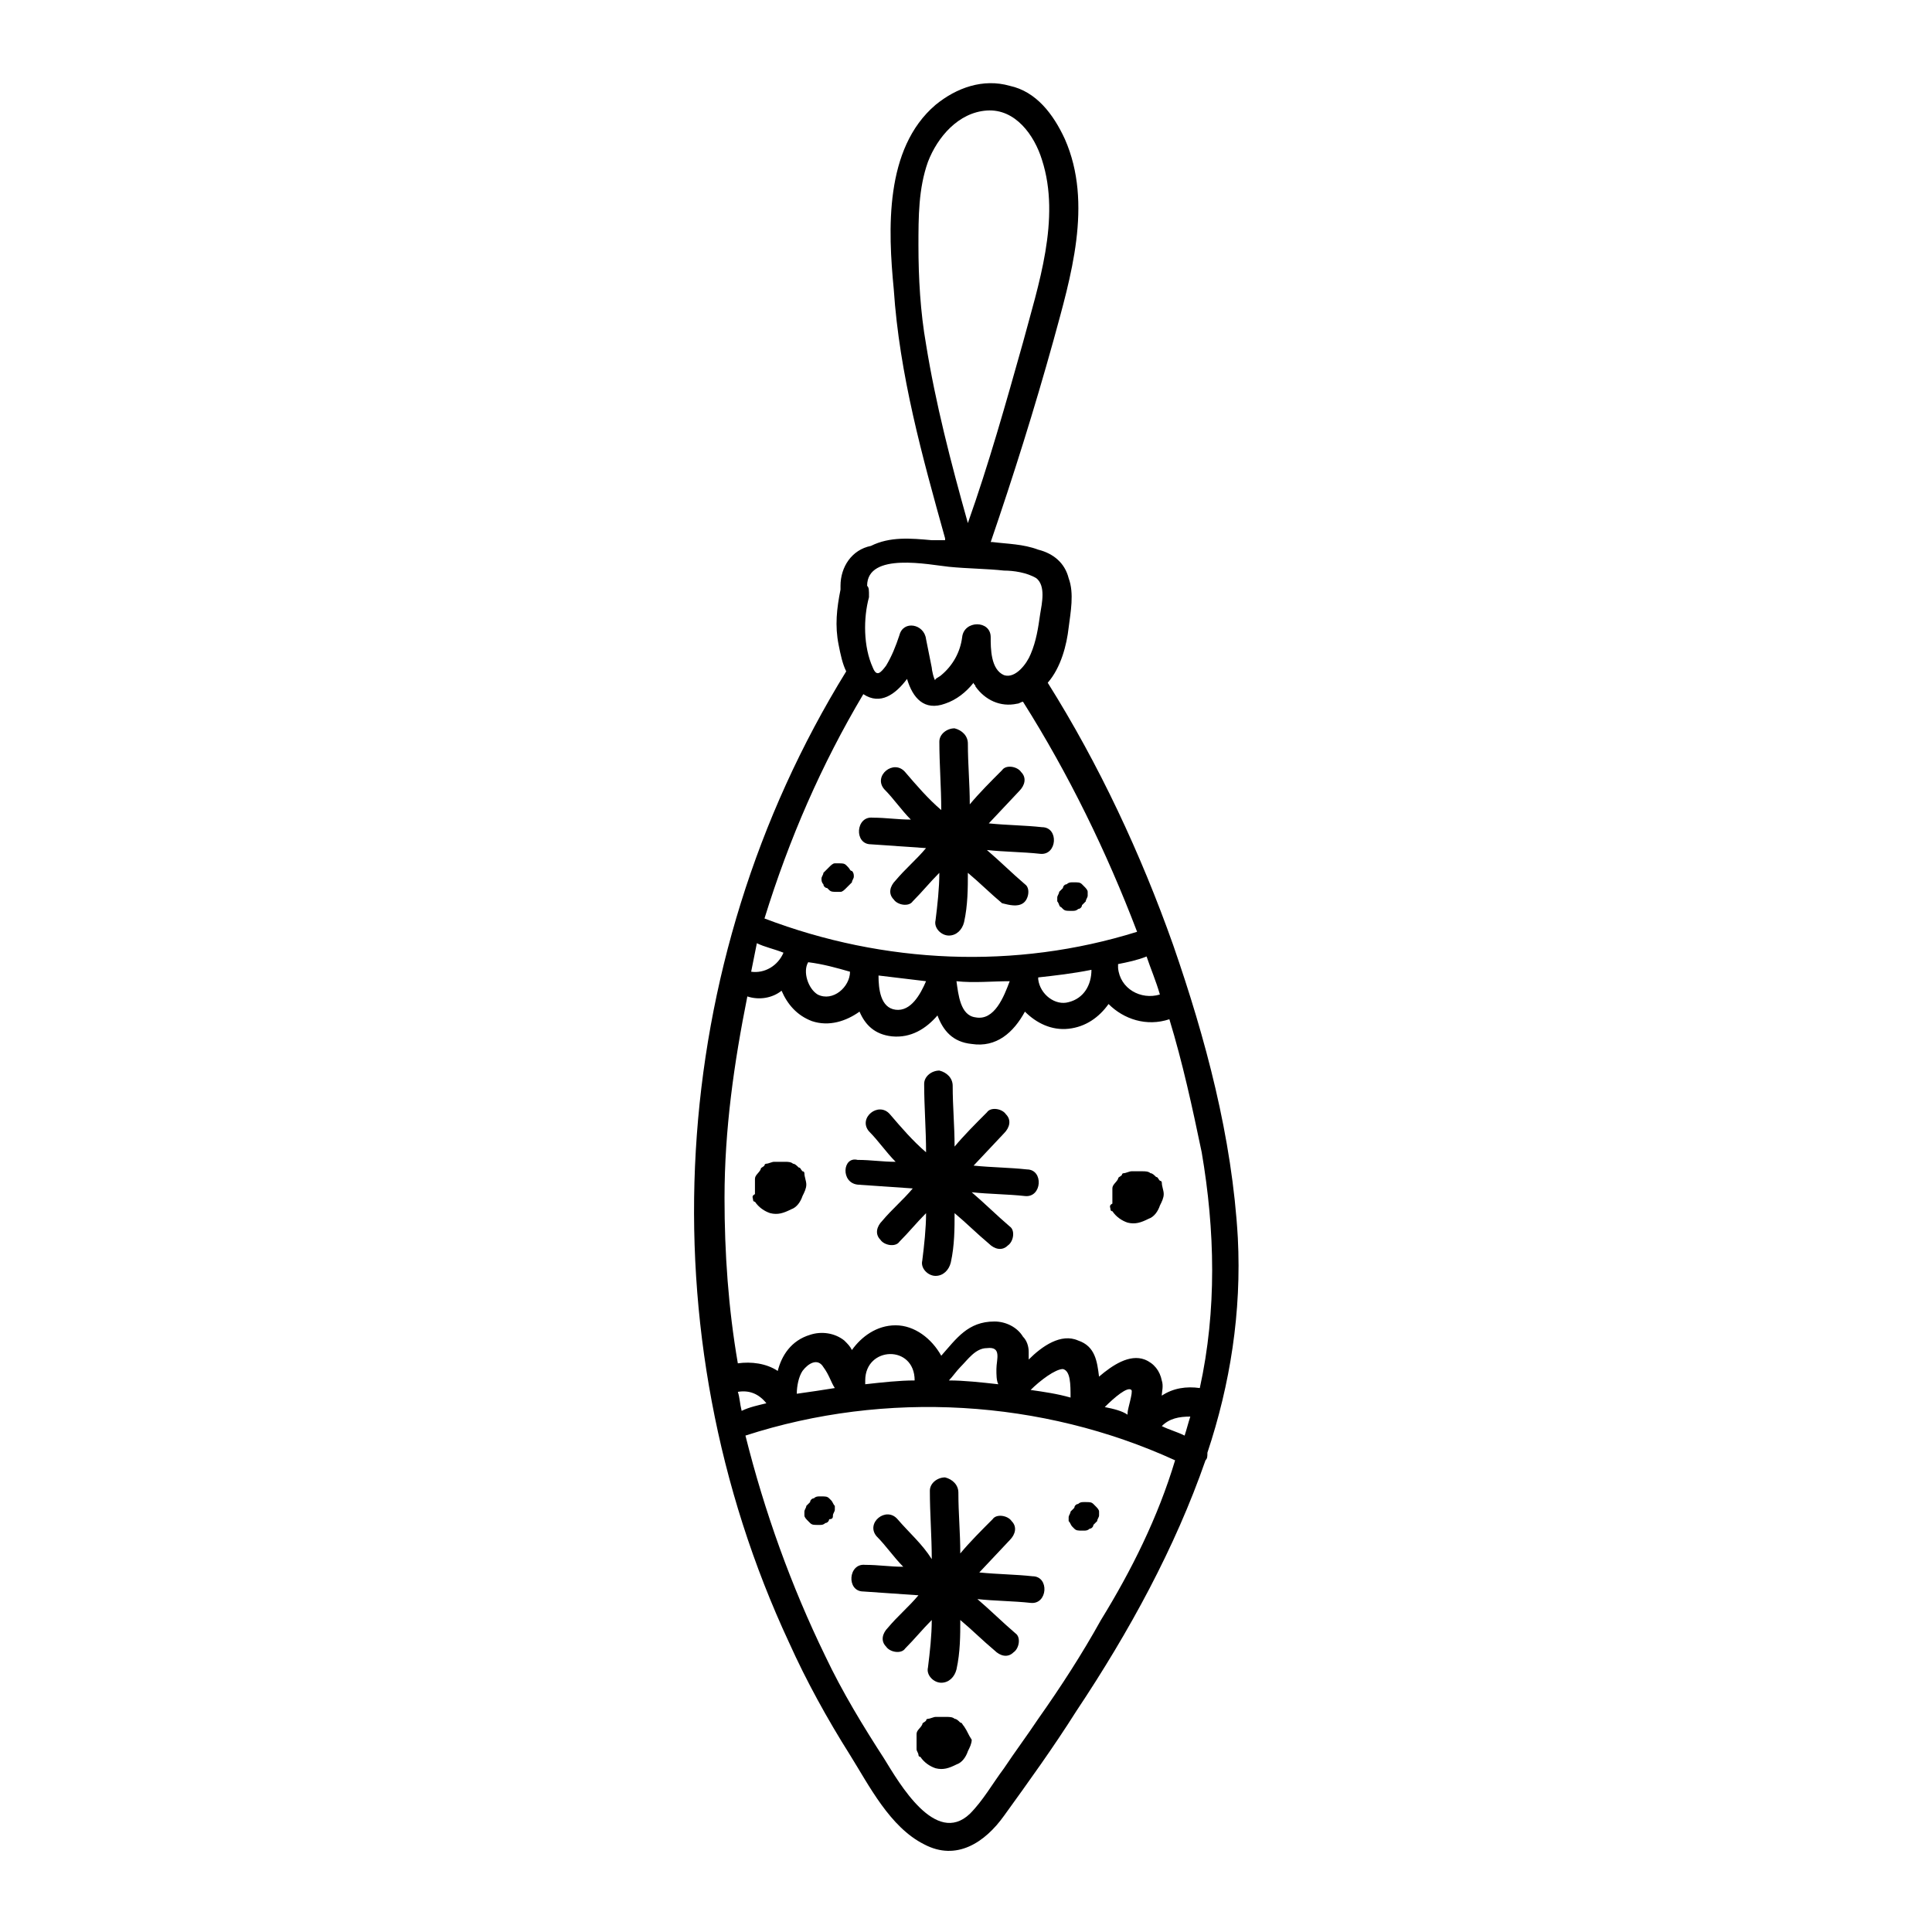 <?xml version="1.0" encoding="UTF-8"?>
<!-- Uploaded to: SVG Repo, www.svgrepo.com, Generator: SVG Repo Mixer Tools -->
<svg fill="#000000" width="800px" height="800px" version="1.1" viewBox="144 144 512 512" xmlns="http://www.w3.org/2000/svg">
 <g>
  <path d="m381.86 546.61c-3.023-3.527-8.566 1.008-5.543 4.535 2.519 2.519 4.535 5.543 7.055 8.062-3.527 0-6.551-0.504-10.078-0.504-4.535-0.504-5.039 7.055-0.504 7.055l14.609 1.008c-2.519 3.023-5.543 5.543-8.062 8.566-1.512 1.512-2.016 3.527-0.504 5.039 1.008 1.512 4.031 2.016 5.039 0.504 2.519-2.519 4.535-5.039 7.055-7.559 0 4.031-0.504 8.566-1.008 12.594-0.504 2.016 1.512 4.031 3.527 4.031s3.527-1.512 4.031-3.527c1.008-4.535 1.008-9.07 1.008-13.098 3.023 2.519 6.047 5.543 9.07 8.062 1.512 1.512 3.527 2.016 5.039 0.504 1.512-1.008 2.016-4.031 0.504-5.039-3.527-3.023-6.551-6.047-10.078-9.07 4.535 0.504 9.574 0.504 14.105 1.008 4.535 0.504 5.039-7.055 0.504-7.055-4.535-0.504-9.07-0.504-14.105-1.008l8.062-8.566c1.512-1.512 2.016-3.527 0.504-5.039-1.008-1.512-4.031-2.016-5.039-0.504-3.023 3.023-6.047 6.047-8.566 9.07 0-5.543-0.504-10.578-0.504-16.121 0-2.016-1.512-3.527-3.527-4.031-2.016 0-4.031 1.512-4.031 3.527 0 6.047 0.504 12.09 0.504 18.137-2.519-4.031-6.047-7.055-9.066-10.582z"/>
  <path d="m415.11 383.37c1.512-1.008 2.016-4.031 0.504-5.039-3.527-3.023-6.551-6.047-10.078-9.07 4.535 0.504 9.574 0.504 14.105 1.008 4.535 0.504 5.039-7.055 0.504-7.055-4.535-0.504-9.07-0.504-14.105-1.008l8.062-8.566c1.512-1.512 2.016-3.527 0.504-5.039-1.008-1.512-4.031-2.016-5.039-0.504-3.023 3.023-6.047 6.047-8.566 9.07 0-5.543-0.504-10.578-0.504-16.121 0-2.016-1.512-3.527-3.527-4.031-2.016 0-4.031 1.512-4.031 3.527 0 6.047 0.504 12.09 0.504 18.137-3.527-3.023-6.551-6.551-9.574-10.078-3.023-3.527-8.566 1.008-5.543 4.535 2.519 2.519 4.535 5.543 7.055 8.062-3.527 0-6.551-0.504-10.078-0.504-4.535-0.504-5.039 7.055-0.504 7.055l14.609 1.008c-2.519 3.023-5.543 5.543-8.062 8.566-1.512 1.512-2.016 3.527-0.504 5.039 1.008 1.512 4.031 2.016 5.039 0.504 2.519-2.519 4.535-5.039 7.055-7.559 0 4.031-0.504 8.566-1.008 12.594-0.504 2.016 1.512 4.031 3.527 4.031s3.527-1.512 4.031-3.527c1.008-4.535 1.008-9.07 1.008-13.098 3.023 2.519 6.047 5.543 9.07 8.062 2.019 0.504 4.035 1.008 5.547 0z"/>
  <path d="m371.28 457.94 14.609 1.008c-2.519 3.023-5.543 5.543-8.062 8.566-1.512 1.512-2.016 3.527-0.504 5.039 1.008 1.512 4.031 2.016 5.039 0.504 2.519-2.519 4.535-5.039 7.055-7.559 0 4.031-0.504 8.566-1.008 12.594-0.504 2.016 1.512 4.031 3.527 4.031s3.527-1.512 4.031-3.527c1.008-4.535 1.008-9.07 1.008-13.098 3.023 2.519 6.047 5.543 9.07 8.062 1.512 1.512 3.527 2.016 5.039 0.504 1.512-1.008 2.016-4.031 0.504-5.039-3.527-3.023-6.551-6.047-10.078-9.07 4.535 0.504 9.574 0.504 14.105 1.008 4.535 0.504 5.039-7.055 0.504-7.055-4.535-0.504-9.07-0.504-14.105-1.008l8.062-8.566c1.512-1.512 2.016-3.527 0.504-5.039-1.008-1.512-4.031-2.016-5.039-0.504-3.023 3.023-6.047 6.047-8.566 9.07 0-5.543-0.504-10.578-0.504-16.121 0-2.016-1.512-3.527-3.527-4.031-2.016 0-4.031 1.512-4.031 3.527 0 6.047 0.504 12.09 0.504 18.137-3.527-3.023-6.551-6.551-9.574-10.078-3.023-3.527-8.566 1.008-5.543 4.535 2.519 2.519 4.535 5.543 7.055 8.062-3.527 0-6.551-0.504-10.078-0.504-4.027-1.008-4.531 6.047 0.004 6.551z"/>
  <path d="m343.57 461.97s0 0.504 0.504 0.504c1.008 1.512 2.519 2.519 4.031 3.023 2.016 0.504 3.527 0 5.543-1.008 1.512-0.504 2.519-2.016 3.023-3.527 0.504-1.008 1.008-2.016 1.008-3.023s-0.504-2.016-0.504-3.023c0 0 0-0.504-0.504-0.504-0.504-0.504-0.504-1.008-1.008-1.008-0.504-0.504-1.008-1.008-1.512-1.008-0.504-0.504-1.512-0.504-2.016-0.504h-1.512-1.512c-0.504 0-1.512 0.504-2.016 0.504 0 0-0.504 0-0.504 0.504-0.504 0.504-1.008 0.504-1.008 1.008-0.504 1.008-1.512 1.512-1.512 2.519v0.504 0.504 3.023c-1.008 0.504-0.504 1.008-0.504 1.512z"/>
  <path d="m399.5 601.52c-0.504-0.504-0.504-1.008-1.008-1.008-0.504-0.504-1.008-1.008-1.512-1.008-0.504-0.504-1.512-0.504-2.016-0.504h-1.512-1.512c-0.504 0-1.512 0.504-2.016 0.504 0 0-0.504 0-0.504 0.504-0.504 0.504-1.008 0.504-1.008 1.008-0.504 1.008-1.512 1.512-1.512 2.519v0.504 0.504 3.023c0 0.504 0.504 1.008 0.504 1.512 0 0 0 0.504 0.504 0.504 1.008 1.512 2.519 2.519 4.031 3.023 2.016 0.504 3.527 0 5.543-1.008 1.512-0.504 2.519-2.016 3.023-3.527 0.504-1.008 1.008-2.016 1.008-3.023-1.008-1.512-1.008-2.016-2.016-3.527 0.504 0 0 0 0 0z"/>
  <path d="m438.29 464.48s0 0.504 0.504 0.504c1.008 1.512 2.519 2.519 4.031 3.023 2.016 0.504 3.527 0 5.543-1.008 1.512-0.504 2.519-2.016 3.023-3.527 0.504-1.008 1.008-2.016 1.008-3.023s-0.504-2.016-0.504-3.023c0 0 0-0.504-0.504-0.504-0.504-0.504-0.504-1.008-1.008-1.008-0.504-0.504-1.008-1.008-1.512-1.008-0.504-0.504-1.512-0.504-2.016-0.504h-1.512-1.512c-0.504 0-1.512 0.504-2.016 0.504 0 0-0.504 0-0.504 0.504-0.504 0.504-1.008 0.504-1.008 1.008-0.504 1.008-1.512 1.512-1.512 2.519v0.504 0.504 3.023c-1.008 0.504-0.504 1.008-0.504 1.512z"/>
  <path d="m368.76 373.8-0.504-0.504c-0.504-0.504-1.008-0.504-2.016-0.504h-1.008c-0.504 0-1.008 0.504-1.512 1.008l-1.512 1.512c0 0.504-0.504 1.008-0.504 1.512 0 0.504 0 1.008 0.504 1.512 0 0.504 0.504 1.008 1.008 1.008l0.504 0.504c0.504 0.504 1.008 0.504 2.016 0.504h1.008c0.504 0 1.008-0.504 1.512-1.008l0.504-0.504c0.504-0.504 0.504-0.504 1.008-1.008 0-0.504 0.504-1.008 0.504-1.512 0-0.504 0-1.008-0.504-1.512-0.504 0-0.504-0.504-1.008-1.008z"/>
  <path d="m428.21 548.62 0.504 0.504c0.504 0.504 1.008 0.504 2.016 0.504h0.504c0.504 0 1.008 0 1.512-0.504 0.504 0 1.008-0.504 1.008-1.008 0.504-0.504 0.504-0.504 1.008-1.008 0-0.504 0.504-1.008 0.504-1.512v-1.008c0-0.504-0.504-1.008-1.008-1.512l-0.504-0.504c-0.504-0.504-1.008-0.504-2.016-0.504h-0.504c-0.504 0-1.008 0-1.512 0.504-0.504 0-1.008 0.504-1.008 1.008-0.504 0.504-0.504 0.504-1.008 1.008 0 0.504-0.504 1.008-0.504 1.512v1.008c0.504 0.504 0.504 1.008 1.008 1.512z"/>
  <path d="m425.19 384.38 0.504 0.504c0.504 0.504 1.008 0.504 2.016 0.504h0.504c0.504 0 1.008 0 1.512-0.504 0.504 0 1.008-0.504 1.008-1.008l1.008-1.008c0-0.504 0.504-1.008 0.504-1.512v-1.008c0-0.504-0.504-1.008-1.008-1.512 0 0-0.504-0.504-0.504-0.504-0.504-0.504-1.008-0.504-2.016-0.504h-0.504c-0.504 0-1.008 0-1.512 0.504-0.504 0-1.008 0.504-1.008 1.008l-1.008 1.008c0 0.504-0.504 1.008-0.504 1.512v1.008c0.504 0.504 0.504 1.512 1.008 1.512z"/>
  <path d="m364.23 541.57-0.504-0.504c-0.504-0.504-1.008-0.504-2.016-0.504h-0.504c-0.504 0-1.008 0-1.512 0.504-0.504 0-1.008 0.504-1.008 1.008-0.504 0.504-0.504 0.504-1.008 1.008 0 0.504-0.504 1.008-0.504 1.512v1.008c0 0.504 0.504 1.008 1.008 1.512 0 0 0.504 0.504 0.504 0.504 0.504 0.504 1.008 0.504 2.016 0.504h0.504c0.504 0 1.008 0 1.512-0.504 0.504 0 1.008-0.504 1.008-1.008 1.008-0.004 1.008-0.508 1.008-1.012s0.504-1.008 0.504-1.512v-1.008c-0.504-0.5-0.504-1.004-1.008-1.508z"/>
  <path d="m353.14 579.36c4.535 10.078 10.078 20.152 16.121 29.727 5.039 8.062 10.578 19.145 19.648 23.68 8.566 4.535 16.121-0.504 21.16-7.559 6.551-9.07 13.098-18.137 19.145-27.711 14.105-21.16 26.199-43.328 34.258-66.504 0.504-0.504 0.504-1.008 0.504-2.016 6.047-18.137 9.07-37.281 8.062-56.93-1.512-26.703-8.566-52.898-17.129-77.586-8.566-24.184-19.648-47.863-33.25-69.527 3.527-4.031 5.039-10.078 5.543-14.609 0.504-4.031 1.512-9.07 0-13.098-1.008-4.031-4.031-6.551-8.062-7.559-4.031-1.512-8.062-1.512-12.09-2.016h-0.504c6.047-17.633 11.586-35.266 16.625-53.402 4.535-16.625 10.578-36.273 3.023-53.402-3.023-6.551-7.559-12.594-14.609-14.105-7.055-2.016-14.105 0.504-19.648 5.039-13.602 11.586-12.594 33.25-11.082 48.871 1.512 22.672 7.559 44.336 13.602 66v0.504h-3.527c-5.543-0.504-11.082-1.008-16.121 1.512-5.043 1-8.066 5.535-8.066 10.574v1.008c-1.008 5.039-1.512 9.574-0.504 14.609 0.504 2.519 1.008 5.039 2.016 7.055-47.859 77.586-53.402 175.32-15.113 257.45zm-13.602-66.504c3.023-0.504 5.543 0.504 7.559 3.023-2.016 0.504-4.535 1.008-6.551 2.016-0.504-2.016-0.504-3.527-1.008-5.039zm96.227 60.457c-5.039 9.07-10.578 17.633-16.625 26.199-3.023 4.535-6.047 8.566-9.07 13.098-3.023 4.031-5.543 8.566-9.07 12.09-9.07 8.566-18.641-8.062-22.672-14.609-5.543-8.566-11.082-17.633-15.617-27.207-9.07-18.641-16.121-38.289-21.16-58.441 37.281-12.09 78.594-9.574 113.86 6.551-4.531 15.113-11.586 29.223-19.645 42.32zm-80.609-59.953c0-2.016 0.504-4.535 1.512-6.047 1.512-2.016 4.031-3.527 5.543-1.008 1.512 2.016 2.016 4.031 3.023 5.543-3.027 0.504-6.551 1.008-10.078 1.512zm18.137-2.519v-1.008c0-9.07 13.098-9.574 13.098 0-4.031 0-8.562 0.504-13.098 1.008zm35.266 0c-4.535-0.504-9.07-1.008-13.098-1.008 1.008-1.008 2.016-2.519 3.023-3.527 2.016-2.016 4.031-5.039 7.055-5.039 4.031-0.504 2.519 3.023 2.519 5.543-0.004 1.512-0.004 3.023 0.5 4.031zm8.566 1.512c2.519-2.519 6.551-5.543 8.566-5.543 2.016 0.504 2.016 4.031 2.016 7.559-3.531-1.008-7.055-1.512-10.582-2.016zm19.648 4.535c2.519-2.519 6.047-5.543 7.055-4.535 0.504 0.504-1.008 5.039-1.008 6.047v0.504c-1.512-1.008-3.527-1.512-6.047-2.016zm21.16 7.559c-2.016-1.008-4.031-1.512-6.047-2.519 2.016-2.016 4.535-2.519 7.559-2.519-0.504 1.512-1.008 3.527-1.512 5.039zm-6.551-116.89c-5.039 1.512-10.578-1.512-11.082-7.055v-1.008c2.519-0.504 5.039-1.008 7.559-2.016 1.004 3.027 2.516 6.551 3.523 10.078zm-61.969-172.3c-1.512-8.566-2.016-17.633-2.016-26.199 0-7.559 0-15.113 2.519-22.168 2.519-6.551 8.062-13.098 15.617-13.602 7.559-0.504 12.594 6.551 14.609 13.098 5.039 15.617-1.008 33.25-5.039 48.367-4.535 16.121-9.07 32.242-14.609 47.863-4.531-16.125-8.562-31.742-11.082-47.359zm-15.617 63.984c0-9.07 16.625-5.543 21.664-5.039 5.039 0.504 10.078 0.504 14.609 1.008 2.519 0 6.047 0.504 8.566 2.016 2.519 2.016 1.512 6.551 1.008 9.574-0.504 3.527-1.008 7.055-2.519 10.578-1.008 2.519-4.031 6.551-7.055 5.543-3.527-1.512-3.527-7.055-3.527-10.078 0-4.535-7.055-4.535-7.559 0-0.504 4.031-2.519 7.559-5.543 10.078-0.504 0.504-2.016 1.008-1.512 1.512-0.504-0.504-1.008-3.023-1.008-3.527-0.504-2.519-1.008-5.039-1.512-7.559-0.504-4.031-6.047-5.039-7.055-1.008-1.008 3.023-2.016 5.543-3.527 8.062-1.512 2.016-2.519 3.023-3.527 0.504-2.519-5.543-2.519-13.098-1.008-18.641 0.008-2.016 0.008-2.519-0.496-3.023zm-1.008 28.715c4.535 3.023 8.566 0 11.586-4.031 1.512 5.039 4.535 8.566 10.078 6.551 3.023-1.008 5.543-3.023 7.559-5.543 0 0.504 0.504 0.504 0.504 1.008 2.519 3.527 6.551 5.543 11.082 4.535 0.504 0 1.008-0.504 1.512-0.504 12.09 19.145 22.168 39.801 30.23 60.961-32.242 10.078-67.008 8.566-98.746-3.527 6.547-21.16 15.113-40.809 26.195-59.449zm60.457 73.055c0 4.031-2.016 7.559-6.047 8.566-3.527 1.008-7.559-2.016-8.062-6.047v-0.504c4.535-0.508 9.07-1.008 14.109-2.016zm-21.664 3.019c-1.512 4.031-4.031 10.578-9.07 9.574-4.031-0.504-4.535-6.047-5.039-9.574 4.539 0.504 9.574 0 14.109 0zm-22.168 0c-1.512 3.527-4.031 8.062-8.062 7.559-4.031-0.504-4.535-5.543-4.535-9.07 4.035 0.504 8.566 1.008 12.598 1.512zm-31.234-5.035v0c4.031 0.504 7.559 1.512 11.082 2.519 0 4.031-4.535 8.062-8.566 6.047-2.516-1.516-4.027-6.047-2.516-8.566zm-13.605-5.039c2.016 1.008 4.535 1.512 7.055 2.519-1.512 3.527-5.039 5.543-8.566 5.039 0.504-2.519 1.008-5.039 1.512-7.559zm6.551 12.594c1.512 3.527 4.031 6.551 8.062 8.062 4.535 1.512 9.07 0 12.594-2.519 1.512 3.527 4.031 6.047 8.566 6.551 5.039 0.504 9.07-2.016 12.09-5.543 1.512 4.031 4.031 7.055 9.07 7.559 6.551 1.008 11.082-3.023 14.105-8.566 3.023 3.023 7.055 5.039 11.586 4.535 4.535-0.504 8.062-3.023 10.578-6.551 4.031 4.031 10.078 6.047 16.121 4.031 3.527 11.586 6.047 23.176 8.566 35.266 3.527 20.656 4.031 41.816-0.504 62.473-3.527-0.504-7.055 0-10.078 2.016 0-1.008 0.504-2.519 0-4.031-0.504-2.519-2.016-4.535-4.535-5.543-4.031-1.512-8.566 1.512-12.09 4.535-0.504-4.031-1.008-8.062-5.543-9.574-4.535-2.016-9.574 1.512-13.098 5.039v-2.016c0-1.512-0.504-3.023-1.512-4.031-1.512-2.519-4.535-4.031-7.559-4.031-7.055 0-10.078 4.535-14.105 9.07-2.519-4.535-7.055-8.062-12.09-8.062-5.039 0-9.07 3.023-11.586 6.551-0.504-1.008-1.008-1.512-2.016-2.519-2.519-2.016-6.047-2.519-9.07-1.512-5.039 1.512-7.559 5.543-8.566 9.574-3.023-2.016-7.055-2.519-10.578-2.016-2.519-14.609-3.527-29.223-3.527-43.832 0-18.137 2.519-35.77 6.047-53.402 3.023 1.008 6.551 0.504 9.07-1.512z"/>
 </g>
</svg>